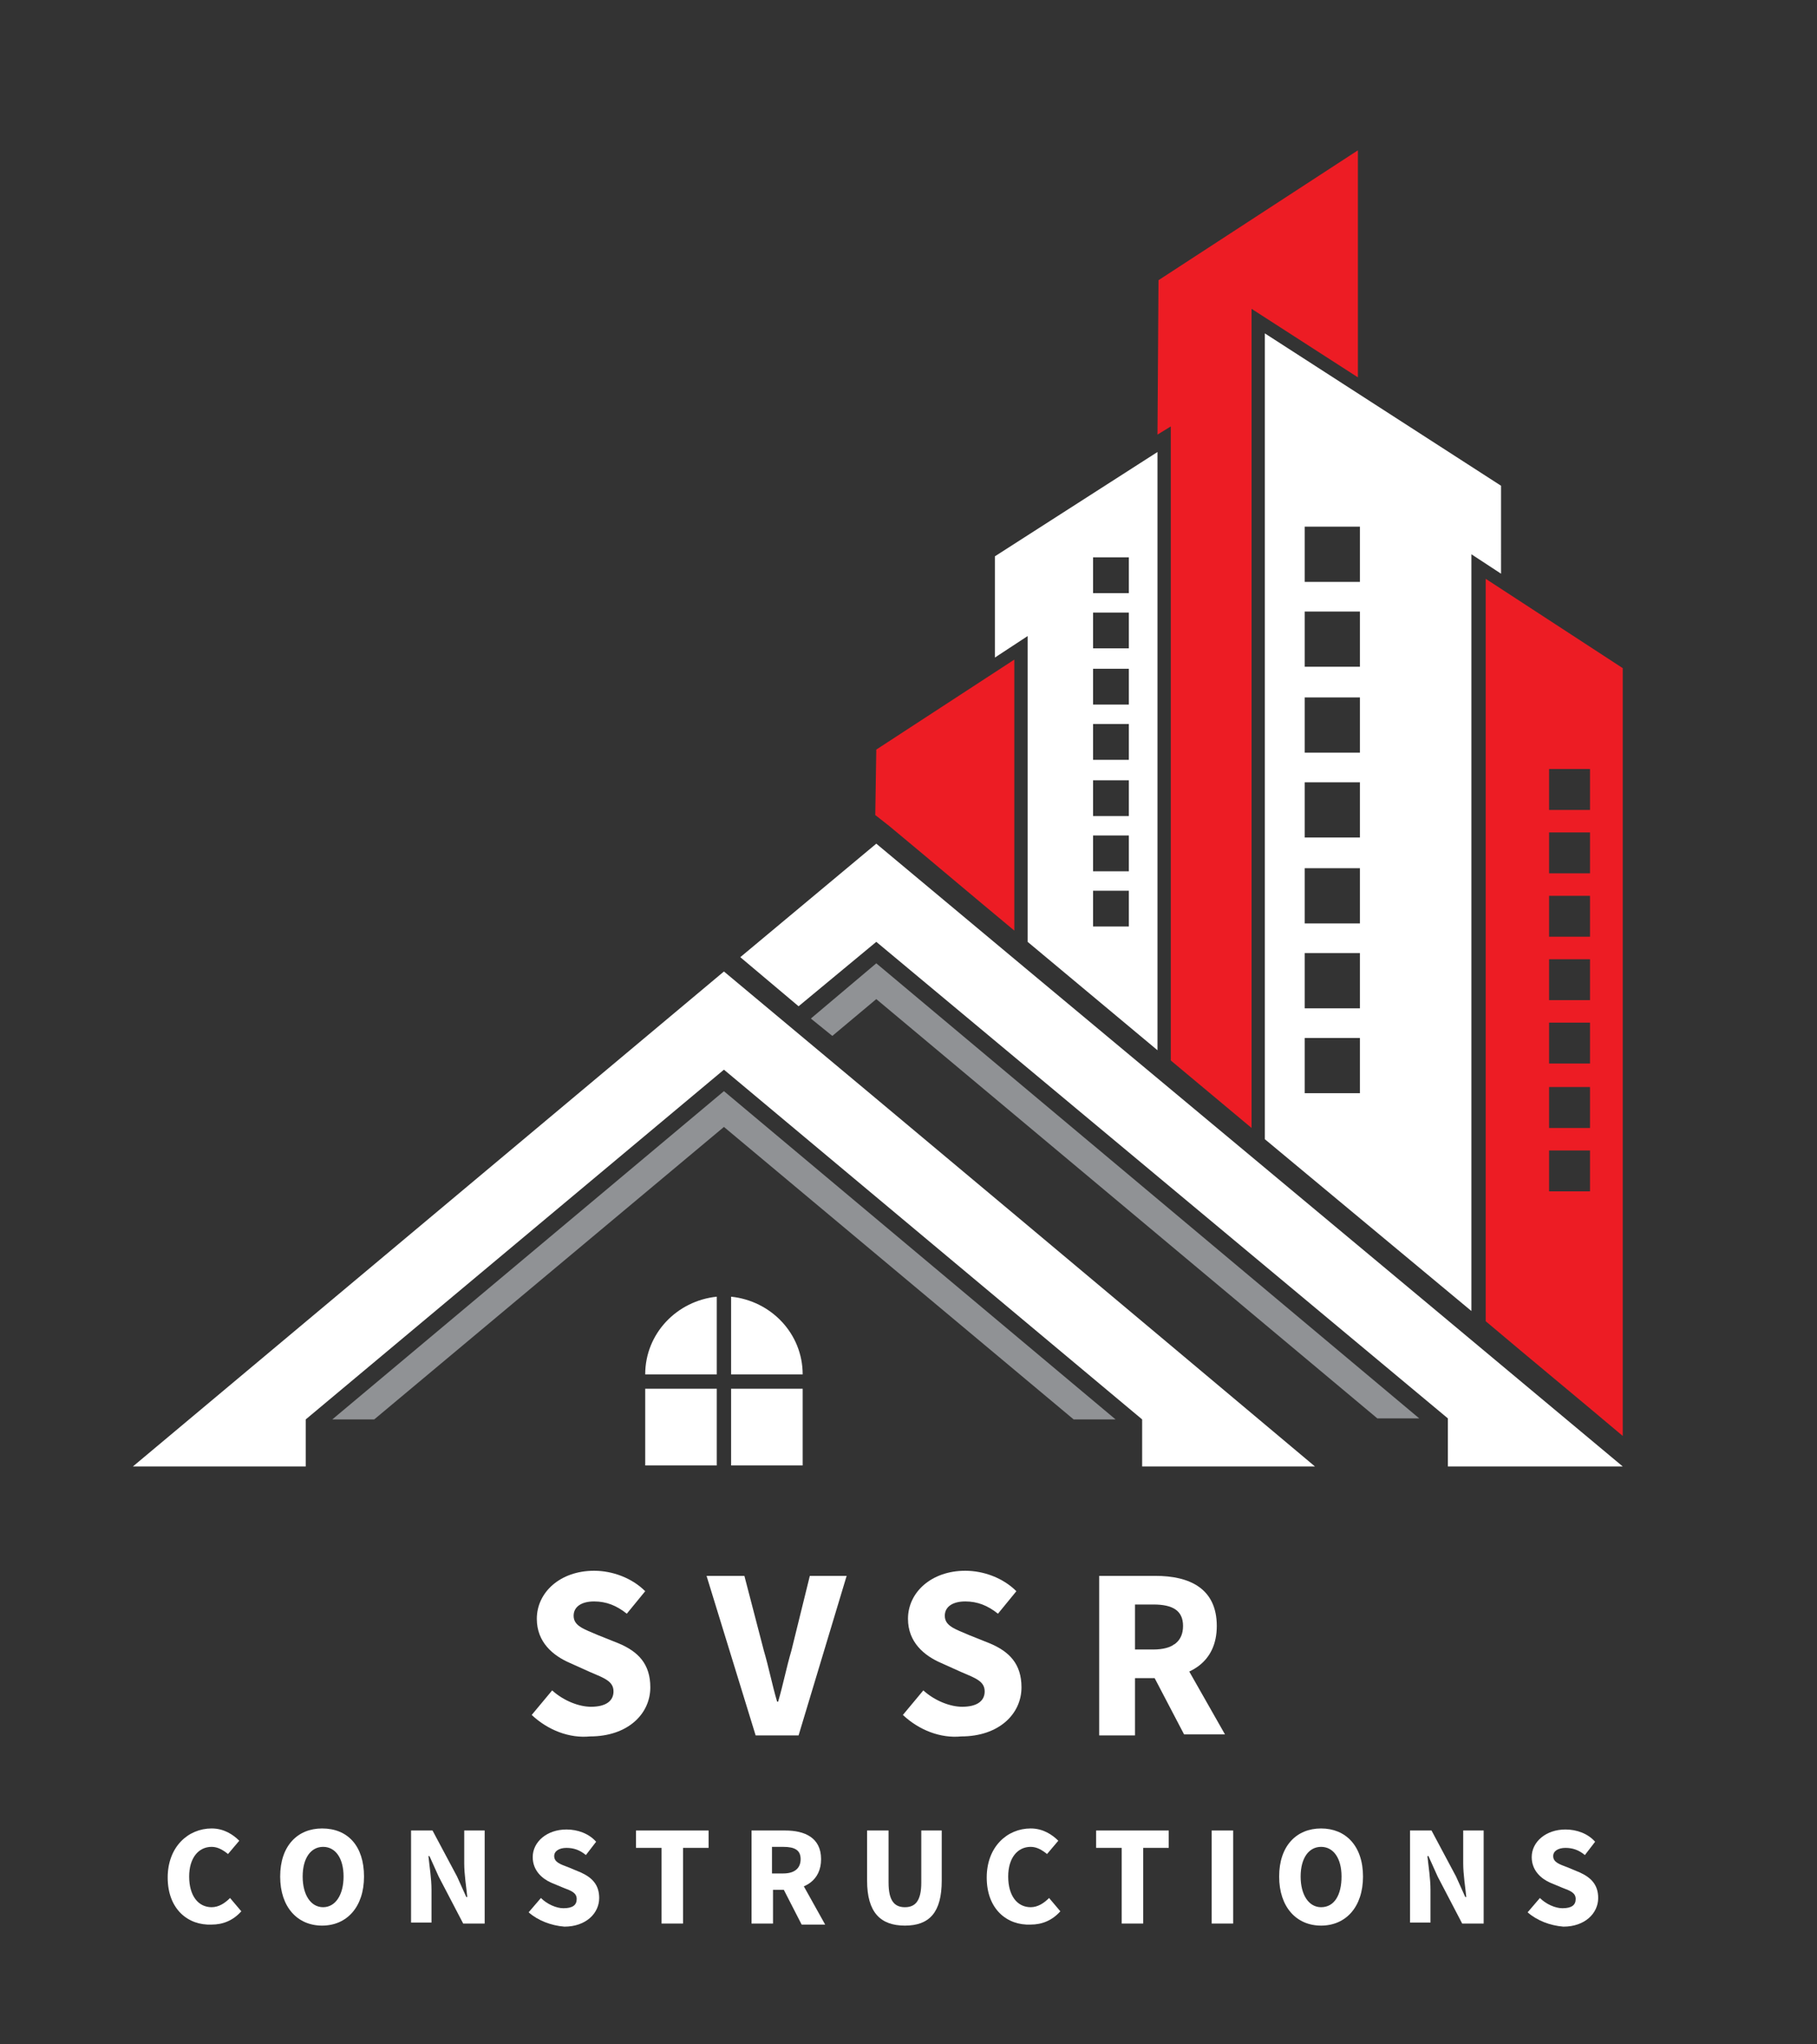 <?xml version="1.0" encoding="utf-8"?>
<!-- Generator: Adobe Illustrator 25.0.0, SVG Export Plug-In . SVG Version: 6.00 Build 0)  -->
<svg version="1.1" id="Layer_1" xmlns="http://www.w3.org/2000/svg" xmlns:xlink="http://www.w3.org/1999/xlink" x="0px" y="0px"
	 viewBox="0 0 177.7 199.9" style="enable-background:new 0 0 177.7 199.9;" xml:space="preserve">
<rect x="0" y="0" width="177.7" height="199.9" fill="#333333" stroke="none"/>
<style type="text/css">
	.st0{clip-path:url(#SVGID_2_);}
	.st1{fill-rule:evenodd;clip-rule:evenodd;fill:#ED1C24;}
	.st2{fill-rule:evenodd;clip-rule:evenodd;fill:#FFFFFF;}
	.st3{clip-path:url(#SVGID_4_);}
	.st4{clip-path:url(#SVGID_6_);}
	.st5{fill-rule:evenodd;clip-rule:evenodd;fill:#909295;}
	.st6{clip-path:url(#SVGID_8_);}
	.st7{clip-path:url(#SVGID_10_);fill-rule:evenodd;clip-rule:evenodd;fill:#FFFFFF;}
	.st8{enable-background:new    ;}
	.st9{fill:#FFFFFF;}
</style>
<g>
	<g>
		<g>
			<g>
				<defs>
					<rect id="SVGID_1_" x="144.4" y="56.3" width="14.3" height="84.4"/>
				</defs>
				<clipPath id="SVGID_2_">
					<use xlink:href="#SVGID_1_"  style="overflow:visible;"/>
				</clipPath>
				<g class="st0">
					<path class="st1" d="M151.5,81.4h4v4h-4V81.4z M151.5,87.6h4v4h-4V87.6z M151.5,93.8h4v4h-4V93.8z M151.5,100h4v4h-4V100z
						 M151.5,106.3h4v4h-4V106.3z M151.5,112.5h4v4h-4V112.5z M151.5,75.2h4v4h-4V75.2z M158.8,65.4l-13.5-8.8v72.6
						c4.5,3.8,9,7.5,13.5,11.3V65.4z"/>
				</g>
			</g>
		</g>
	</g>
	<path class="st2" d="M127.6,59.8h5.4v5.4h-5.4V59.8z M127.6,68.2h5.4v5.4h-5.4V68.2z M127.6,76.5h5.4v5.4h-5.4V76.5z M127.6,84.9
		h5.4v5.4h-5.4V84.9z M127.6,93.2h5.4v5.4h-5.4V93.2z M127.6,101.5h5.4v5.4h-5.4V101.5z M127.6,51.5h5.4v5.4h-5.4V51.5z M146.8,47.5
		l-23.1-14.9v78.8l20.2,16.8v-74l2.9,1.9V47.5z"/>
	<g>
		<g>
			<g>
				<defs>
					<rect id="SVGID_3_" x="112.7" y="14.7" width="20.2" height="105.7"/>
				</defs>
				<clipPath id="SVGID_4_">
					<use xlink:href="#SVGID_3_"  style="overflow:visible;"/>
				</clipPath>
				<g class="st3">
					<path class="st1" d="M115.7,119.9l-1.2,0.2V119L115.7,119.9z M113.3,27.4l19.5-12.7v22.2l-10.4-6.7v80.1l-7.9-6.6v-62l-1.3,0.8
						L113.3,27.4L113.3,27.4z"/>
				</g>
			</g>
		</g>
	</g>
	<path class="st2" d="M106.9,59.9h3.5v3.5h-3.5V59.9z M106.9,65.4h3.5v3.5h-3.5V65.4z M106.9,70.8h3.5v3.5h-3.5V70.8z M106.9,76.3
		h3.5v3.5h-3.5V76.3z M106.9,81.7h3.5v3.5h-3.5V81.7z M106.9,87.1h3.5v3.5h-3.5V87.1z M106.9,54.5h3.5V58h-3.5V54.5z M97.3,54.4
		l15.9-10.2v58.5c-4.2-3.5-8.5-7.1-12.7-10.6V62.2l-3.2,2.1C97.3,64.3,97.3,54.4,97.3,54.4z"/>
	<path class="st1" d="M85.7,73.3l13.5-8.8V91c-4.1-3.4-8.1-6.8-12.2-10.2l-1.4-1.1L85.7,73.3L85.7,73.3z"/>
	<g>
		<g>
			<g>
				<defs>
					<rect id="SVGID_5_" x="72.3" y="81.8" width="86.5" height="61.6"/>
				</defs>
				<clipPath id="SVGID_6_">
					<use xlink:href="#SVGID_5_"  style="overflow:visible;"/>
				</clipPath>
				<g class="st4">
					<path class="st2" d="M85.7,82.5c15.3,12.8,49.8,41.5,73,60.9h-17.1c0-1.6,0-3.1,0-4.7L85.7,92.1l-7.6,6.3l-5.7-4.8L85.7,82.5z"
						/>
				</g>
			</g>
		</g>
	</g>
	<path class="st5" d="M85.7,94.2l53.1,44.5h-4.1l-49-41l-4.3,3.6l-2.1-1.7L85.7,94.2z"/>
	<g>
		<g>
			<g>
				<defs>
					<rect id="SVGID_7_" x="13" y="95" width="115.6" height="48.4"/>
				</defs>
				<clipPath id="SVGID_8_">
					<use xlink:href="#SVGID_7_"  style="overflow:visible;"/>
				</clipPath>
				<g class="st6">
					<path class="st2" d="M70.8,95c19.3,16.1,38.5,32.2,57.8,48.4c-5.6,0-11.3,0-16.9,0v-4.6l-40.9-34.2l-40.9,34.2v4.6
						c-5.6,0-11.3,0-16.9,0L70.8,95z"/>
				</g>
			</g>
		</g>
	</g>
	<path class="st5" d="M70.8,106.7l38.3,32.1H105l-34.2-28.6l-34.2,28.6h-4.1L70.8,106.7z"/>
	<g>
		<g>
			<g>
				<defs>
					<rect id="SVGID_9_" x="62.6" y="126.6" width="16.7" height="16.7"/>
				</defs>
				<clipPath id="SVGID_10_">
					<use xlink:href="#SVGID_9_"  style="overflow:visible;"/>
				</clipPath>
				<path class="st7" d="M70.1,126.8c-3.9,0.4-7,3.6-7,7.6h7V126.8z M78.5,134.4c0-4-3.1-7.2-7-7.6v7.6H78.5z M71.5,143.4h7v-7.6h-7
					V143.4z M63.1,143.4h7v-7.6h-7V143.4z"/>
			</g>
		</g>
	</g>
</g>
<g>
	<g class="st8">
		<path class="st9" d="M52,167.7l2-2.4c1.1,1,2.6,1.6,3.8,1.6c1.5,0,2.2-0.6,2.2-1.5c0-1-0.9-1.3-2.3-1.9l-2-0.9
			c-1.6-0.7-3.2-2-3.2-4.3c0-2.6,2.3-4.7,5.6-4.7c1.8,0,3.7,0.7,5,2l-1.8,2.2c-1-0.8-2-1.2-3.2-1.2c-1.2,0-2,0.5-2,1.4
			c0,1,1,1.3,2.4,1.9l2,0.8c1.9,0.8,3.1,2,3.1,4.3c0,2.6-2.2,4.8-5.9,4.8C55.7,170,53.6,169.2,52,167.7z"/>
		<path class="st9" d="M69.1,154.1h3.7l1.9,7.3c0.5,1.7,0.8,3.3,1.3,5h0.1c0.5-1.7,0.8-3.3,1.3-5l1.8-7.3h3.6l-4.7,15.6h-4.2
			L69.1,154.1z"/>
		<path class="st9" d="M88.3,167.7l2-2.4c1.1,1,2.6,1.6,3.8,1.6c1.5,0,2.2-0.6,2.2-1.5c0-1-0.9-1.3-2.3-1.9l-2-0.9
			c-1.6-0.7-3.2-2-3.2-4.3c0-2.6,2.3-4.7,5.6-4.7c1.8,0,3.7,0.7,5,2l-1.8,2.2c-1-0.8-2-1.2-3.2-1.2c-1.2,0-2,0.5-2,1.4
			c0,1,1,1.3,2.4,1.9l2,0.8c1.9,0.8,3.1,2,3.1,4.3c0,2.6-2.2,4.8-5.9,4.8C92,170,89.9,169.2,88.3,167.7z"/>
		<path class="st9" d="M107.4,154.1h5.6c3.3,0,6,1.2,6,4.9c0,3.6-2.7,5.1-6,5.1H111v5.6h-3.5V154.1z M112.8,161.3
			c1.9,0,2.9-0.8,2.9-2.3c0-1.5-1-2.1-2.9-2.1H111v4.4H112.8z M112.4,163.1l2.4-2.3l5,8.8h-4L112.4,163.1z"/>
	</g>
</g>
<g>
	<g class="st8">
		<path class="st9" d="M16.4,183.6c0-3,2-4.8,4.3-4.8c1.2,0,2.1,0.6,2.7,1.2l-1.1,1.3c-0.5-0.4-1-0.7-1.6-0.7
			c-1.3,0-2.2,1.1-2.2,2.9c0,1.9,0.9,3,2.2,3c0.7,0,1.3-0.4,1.8-0.9l1.1,1.3c-0.8,0.9-1.8,1.3-2.9,1.3
			C18.4,188.3,16.4,186.7,16.4,183.6z"/>
		<path class="st9" d="M27.4,183.5c0-3,1.7-4.7,4.1-4.7c2.5,0,4.1,1.7,4.1,4.7c0,3-1.7,4.8-4.1,4.8
			C29.1,188.3,27.4,186.5,27.4,183.5z M33.6,183.5c0-1.8-0.8-2.9-2-2.9s-2,1.1-2,2.9c0,1.8,0.8,3,2,3S33.6,185.3,33.6,183.5z"/>
		<path class="st9" d="M40.2,179h2.1l2.4,4.5l0.9,2h0.1c-0.1-1-0.3-2.2-0.3-3.3V179h2v9.1h-2.1l-2.4-4.6l-0.9-2h-0.1
			c0.1,1,0.3,2.2,0.3,3.3v3.2h-2V179z"/>
		<path class="st9" d="M51.7,187l1.2-1.4c0.6,0.6,1.5,1,2.2,1c0.9,0,1.3-0.3,1.3-0.9c0-0.6-0.5-0.8-1.3-1.1l-1.2-0.5
			c-0.9-0.4-1.8-1.2-1.8-2.5c0-1.5,1.4-2.7,3.3-2.7c1.1,0,2.2,0.4,2.9,1.2l-1,1.3c-0.6-0.5-1.2-0.7-1.9-0.7c-0.7,0-1.2,0.3-1.2,0.8
			c0,0.6,0.6,0.8,1.4,1.1l1.2,0.5c1.1,0.5,1.8,1.2,1.8,2.5c0,1.5-1.3,2.8-3.4,2.8C53.9,188.3,52.6,187.8,51.7,187z"/>
		<path class="st9" d="M64.7,180.7h-2.5V179h7.1v1.7h-2.5v7.4h-2.1V180.7z"/>
		<path class="st9" d="M73.5,179h3.3c1.9,0,3.5,0.7,3.5,2.8c0,2.1-1.6,3-3.5,3h-1.2v3.3h-2.1V179z M76.6,183.2
			c1.1,0,1.7-0.5,1.7-1.4c0-0.9-0.6-1.2-1.7-1.2h-1.1v2.6H76.6z M76.4,184.3l1.4-1.3l2.9,5.2h-2.3L76.4,184.3z"/>
		<path class="st9" d="M84.8,183.9V179h2.1v5.1c0,1.8,0.6,2.4,1.6,2.4c1,0,1.6-0.6,1.6-2.4V179h2v4.9c0,3.1-1.2,4.4-3.6,4.4
			S84.8,187,84.8,183.9z"/>
		<path class="st9" d="M96.5,183.6c0-3,2-4.8,4.3-4.8c1.2,0,2.1,0.6,2.7,1.2l-1.1,1.3c-0.5-0.4-1-0.7-1.6-0.7
			c-1.3,0-2.2,1.1-2.2,2.9c0,1.9,0.9,3,2.2,3c0.7,0,1.3-0.4,1.8-0.9l1.1,1.3c-0.8,0.9-1.8,1.3-2.9,1.3
			C98.5,188.3,96.5,186.7,96.5,183.6z"/>
		<path class="st9" d="M109.7,180.7h-2.5V179h7.1v1.7h-2.5v7.4h-2.1V180.7z"/>
		<path class="st9" d="M118.5,179h2.1v9.1h-2.1V179z"/>
		<path class="st9" d="M125.1,183.5c0-3,1.7-4.7,4.1-4.7s4.1,1.7,4.1,4.7c0,3-1.7,4.8-4.1,4.8S125.1,186.5,125.1,183.5z
			 M131.2,183.5c0-1.8-0.8-2.9-2-2.9c-1.2,0-2,1.1-2,2.9c0,1.8,0.8,3,2,3C130.5,186.5,131.2,185.3,131.2,183.5z"/>
		<path class="st9" d="M137.9,179h2.1l2.4,4.5l0.9,2h0.1c-0.1-1-0.3-2.2-0.3-3.3V179h2v9.1h-2.1l-2.4-4.6l-0.9-2h-0.1
			c0.1,1,0.3,2.2,0.3,3.3v3.2h-2V179z"/>
		<path class="st9" d="M149.4,187l1.2-1.4c0.6,0.6,1.5,1,2.2,1c0.9,0,1.3-0.3,1.3-0.9c0-0.6-0.5-0.8-1.3-1.1l-1.2-0.5
			c-0.9-0.4-1.8-1.2-1.8-2.5c0-1.5,1.4-2.7,3.3-2.7c1.1,0,2.2,0.4,2.9,1.2l-1,1.3c-0.6-0.5-1.2-0.7-1.9-0.7c-0.7,0-1.2,0.3-1.2,0.8
			c0,0.6,0.6,0.8,1.4,1.1l1.2,0.5c1.1,0.5,1.8,1.2,1.8,2.5c0,1.5-1.3,2.8-3.4,2.8C151.6,188.3,150.3,187.8,149.4,187z"/>
	</g>
</g>
</svg>
